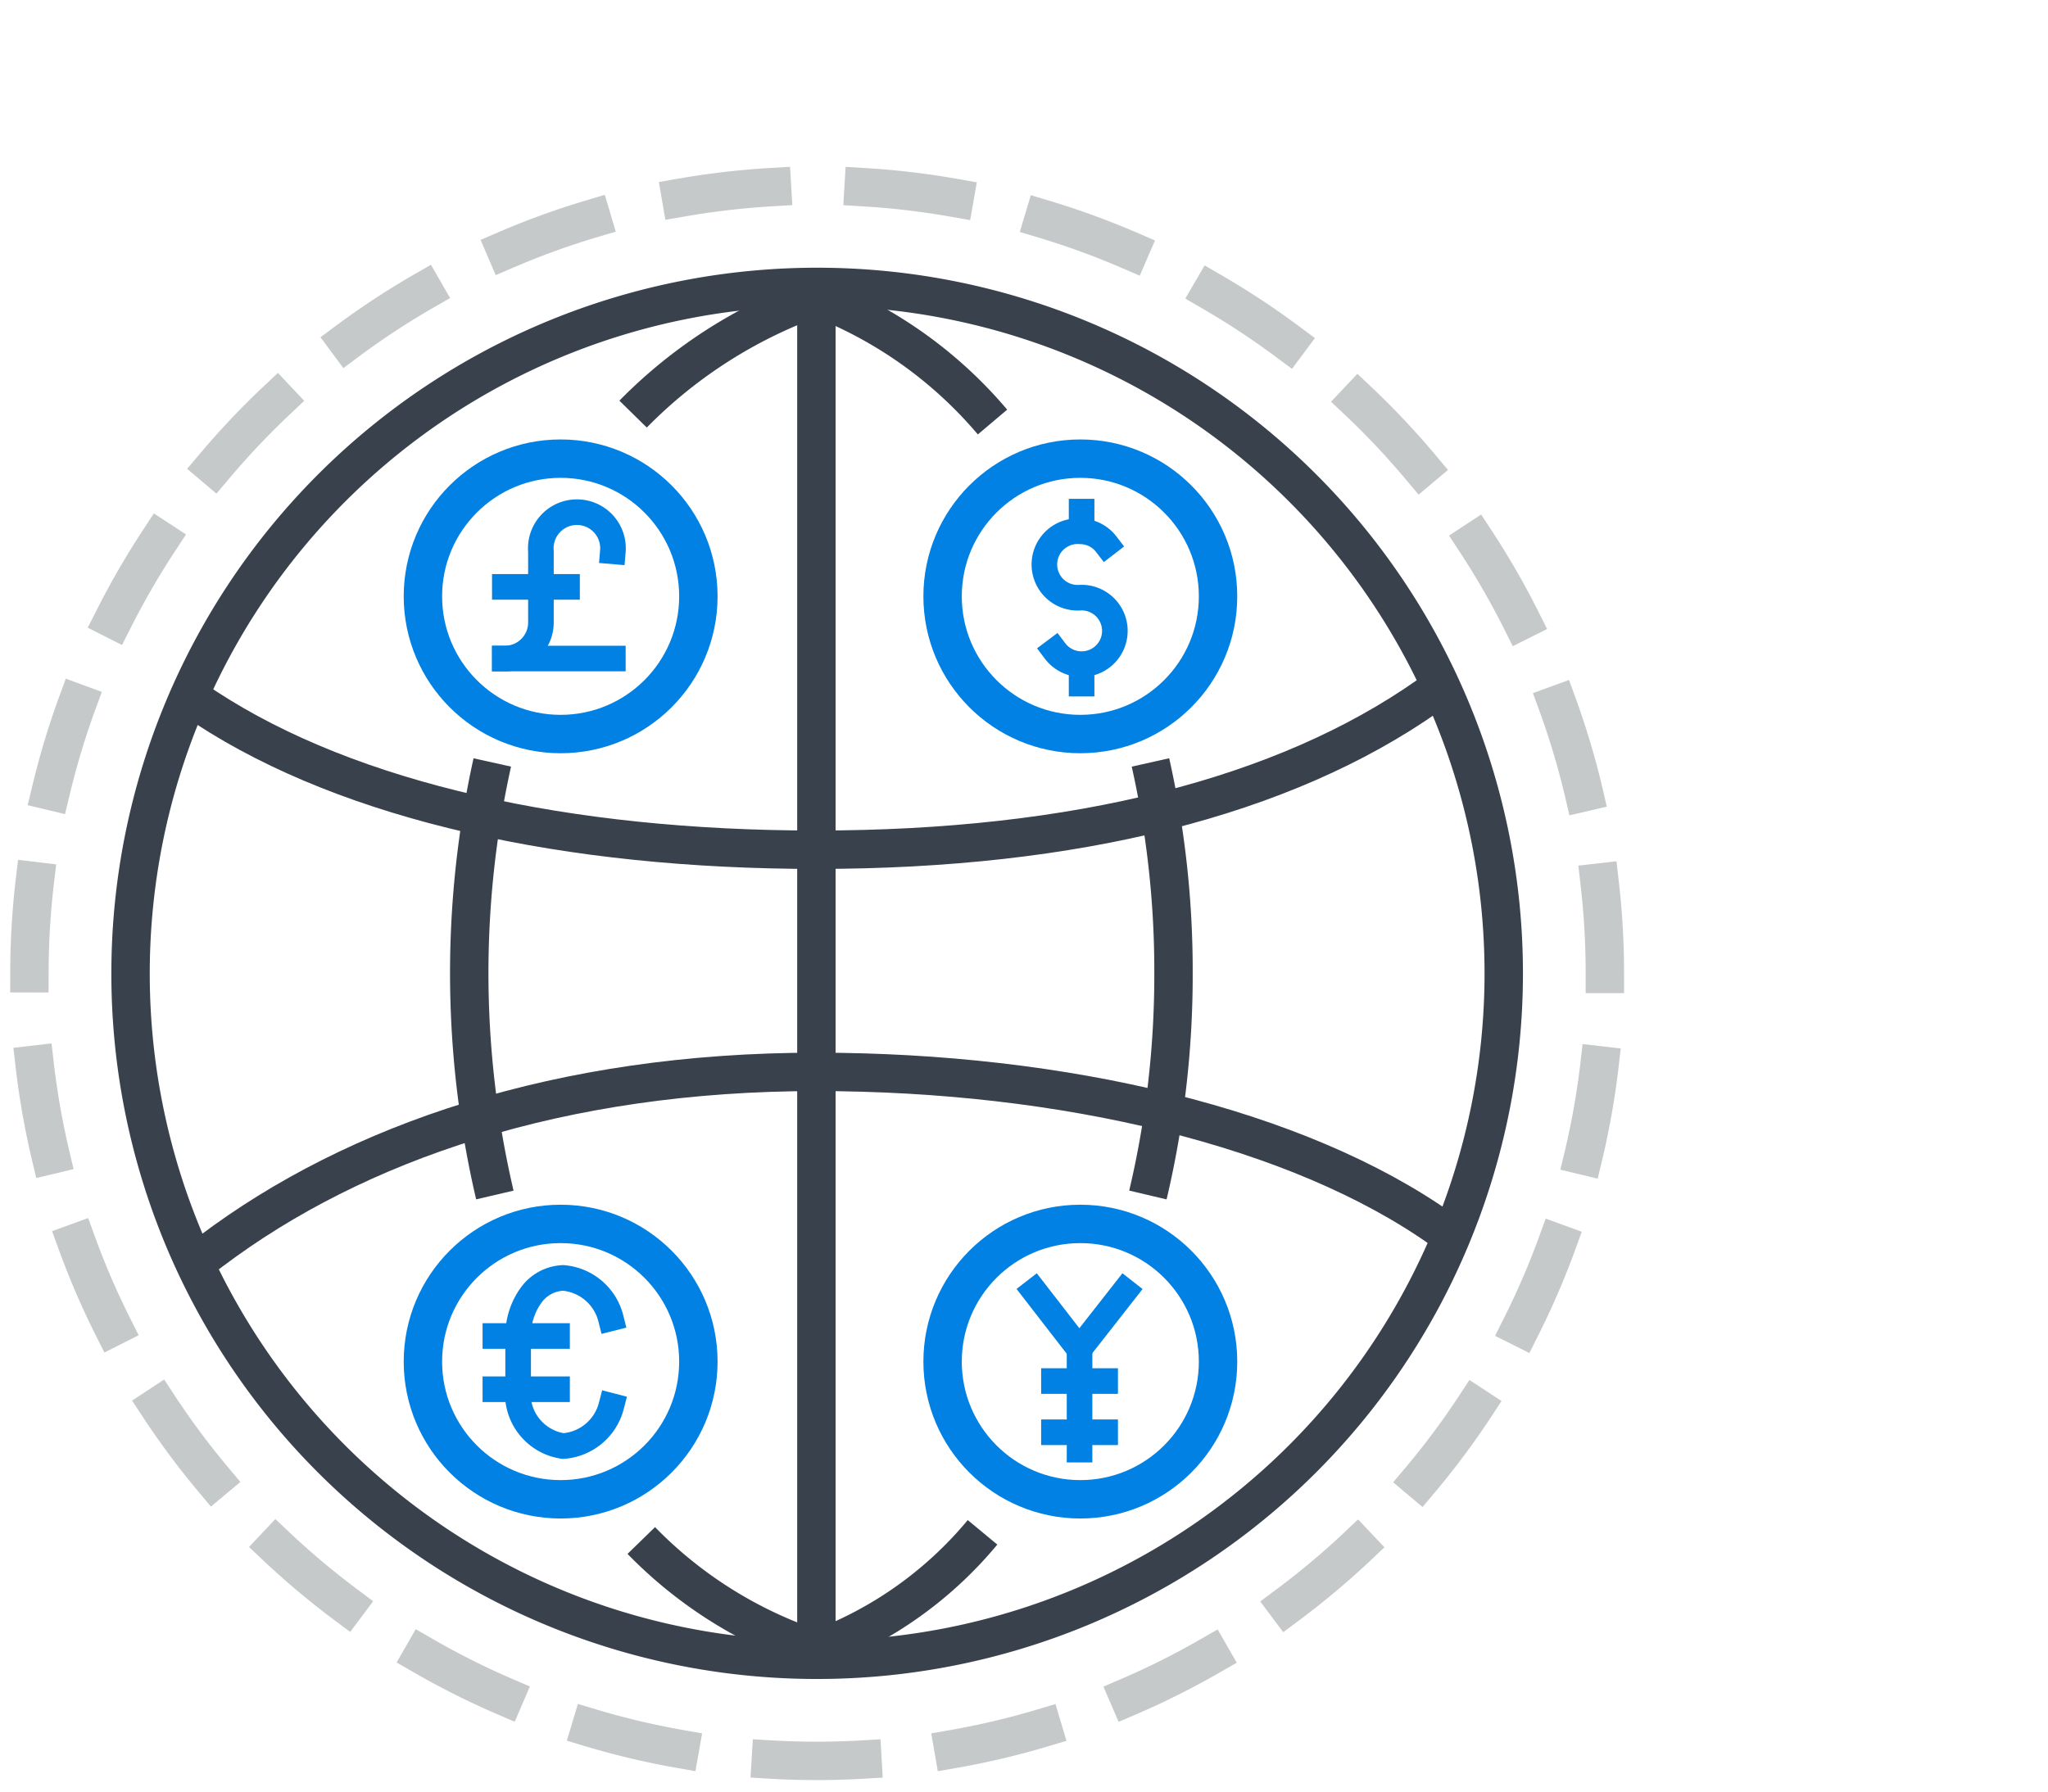 <svg id="icons" xmlns="http://www.w3.org/2000/svg" viewBox="0 0 80 70"><defs><style>.cls-1,.cls-2,.cls-3,.cls-4,.cls-5{fill:none;}.cls-1,.cls-3{stroke:#39414d;}.cls-1,.cls-2,.cls-4,.cls-5{stroke-linecap:square;}.cls-1,.cls-4,.cls-5{stroke-linejoin:round;}.cls-1,.cls-2,.cls-3,.cls-4{stroke-width:1.5px;}.cls-2{stroke:#c6c9ca;stroke-dasharray:3.58 3.58;}.cls-2,.cls-3{stroke-miterlimit:10;}.cls-4,.cls-5{stroke:#0081e3;}</style></defs><title>Milliman</title><path class="cls-1" d="M5.1,38A26.82,26.82,0,1,1,31.89,64.85,26.8,26.8,0,0,1,5.1,38Z"/><path class="cls-2" d="M1.15,38A30.77,30.77,0,1,1,31.89,68.8,30.74,30.74,0,0,1,1.15,38Z"/><path class="cls-3" d="M24.73,16.18a18.87,18.87,0,0,1,7.14-4.56"/><path class="cls-3" d="M19.33,46.69a38.08,38.08,0,0,1-.1-16.9"/><path class="cls-3" d="M31.89,64.46a16.9,16.9,0,0,1-6.84-4.27"/><path class="cls-3" d="M38.77,16.49a16.9,16.9,0,0,0-6.88-4.88"/><path class="cls-3" d="M31.89,64.46a15.3,15.3,0,0,0,6.49-4.59"/><path class="cls-1" d="M56.34,48.05c-5.63-4-14.82-6.17-24.45-6.17-10,0-18,2.75-23.64,7"/><path class="cls-1" d="M55.76,27.2c-5.6,3.93-13.74,6-23.87,6-9.73,0-18.19-1.87-23.82-5.54"/><line class="cls-1" x1="31.89" y1="64.27" x2="31.89" y2="11.81"/><circle class="cls-4" cx="21.9" cy="23.3" r="5.38"/><path class="cls-5" d="M23.94,21.54a1.41,1.41,0,1,0-2.81,0v2.78a1.41,1.41,0,0,1-1.41,1.41"/><line class="cls-5" x1="23.94" y1="25.73" x2="19.72" y2="25.73"/><line class="cls-5" x1="22.15" y1="22.93" x2="19.72" y2="22.93"/><circle class="cls-4" cx="21.9" cy="53.2" r="5.38"/><path class="cls-5" d="M23.86,51.51A2.1,2.1,0,0,0,22,49.93a1.62,1.62,0,0,0-1.25.67,2.69,2.69,0,0,0-.51,1.61v2A2.07,2.07,0,0,0,22,56.5a2.1,2.1,0,0,0,1.88-1.57"/><line class="cls-5" x1="19.35" y1="52.2" x2="21.76" y2="52.2"/><line class="cls-5" x1="19.35" y1="54.28" x2="21.76" y2="54.28"/><circle class="cls-4" cx="42.2" cy="53.2" r="5.38"/><polyline class="cls-5" points="40.41 50.45 42.16 52.71 43.93 50.45"/><line class="cls-5" x1="42.17" y1="52.71" x2="42.17" y2="56.64"/><line class="cls-5" x1="41.17" y1="53.96" x2="43.17" y2="53.96"/><line class="cls-5" x1="41.17" y1="55.96" x2="43.17" y2="55.96"/><circle class="cls-4" cx="42.2" cy="23.3" r="5.38"/><path class="cls-5" d="M41.21,25.43a1.3,1.3,0,1,0,1-2.08h0a1.3,1.3,0,1,1,0-2.59,1.28,1.28,0,0,1,1,.5"/><line class="cls-5" x1="42.25" y1="19.99" x2="42.25" y2="20.74"/><line class="cls-5" x1="42.25" y1="25.97" x2="42.25" y2="26.71"/><path class="cls-3" d="M44.84,46.69a37.38,37.38,0,0,0,1-8.67,37.2,37.2,0,0,0-.9-8.23"/></svg>